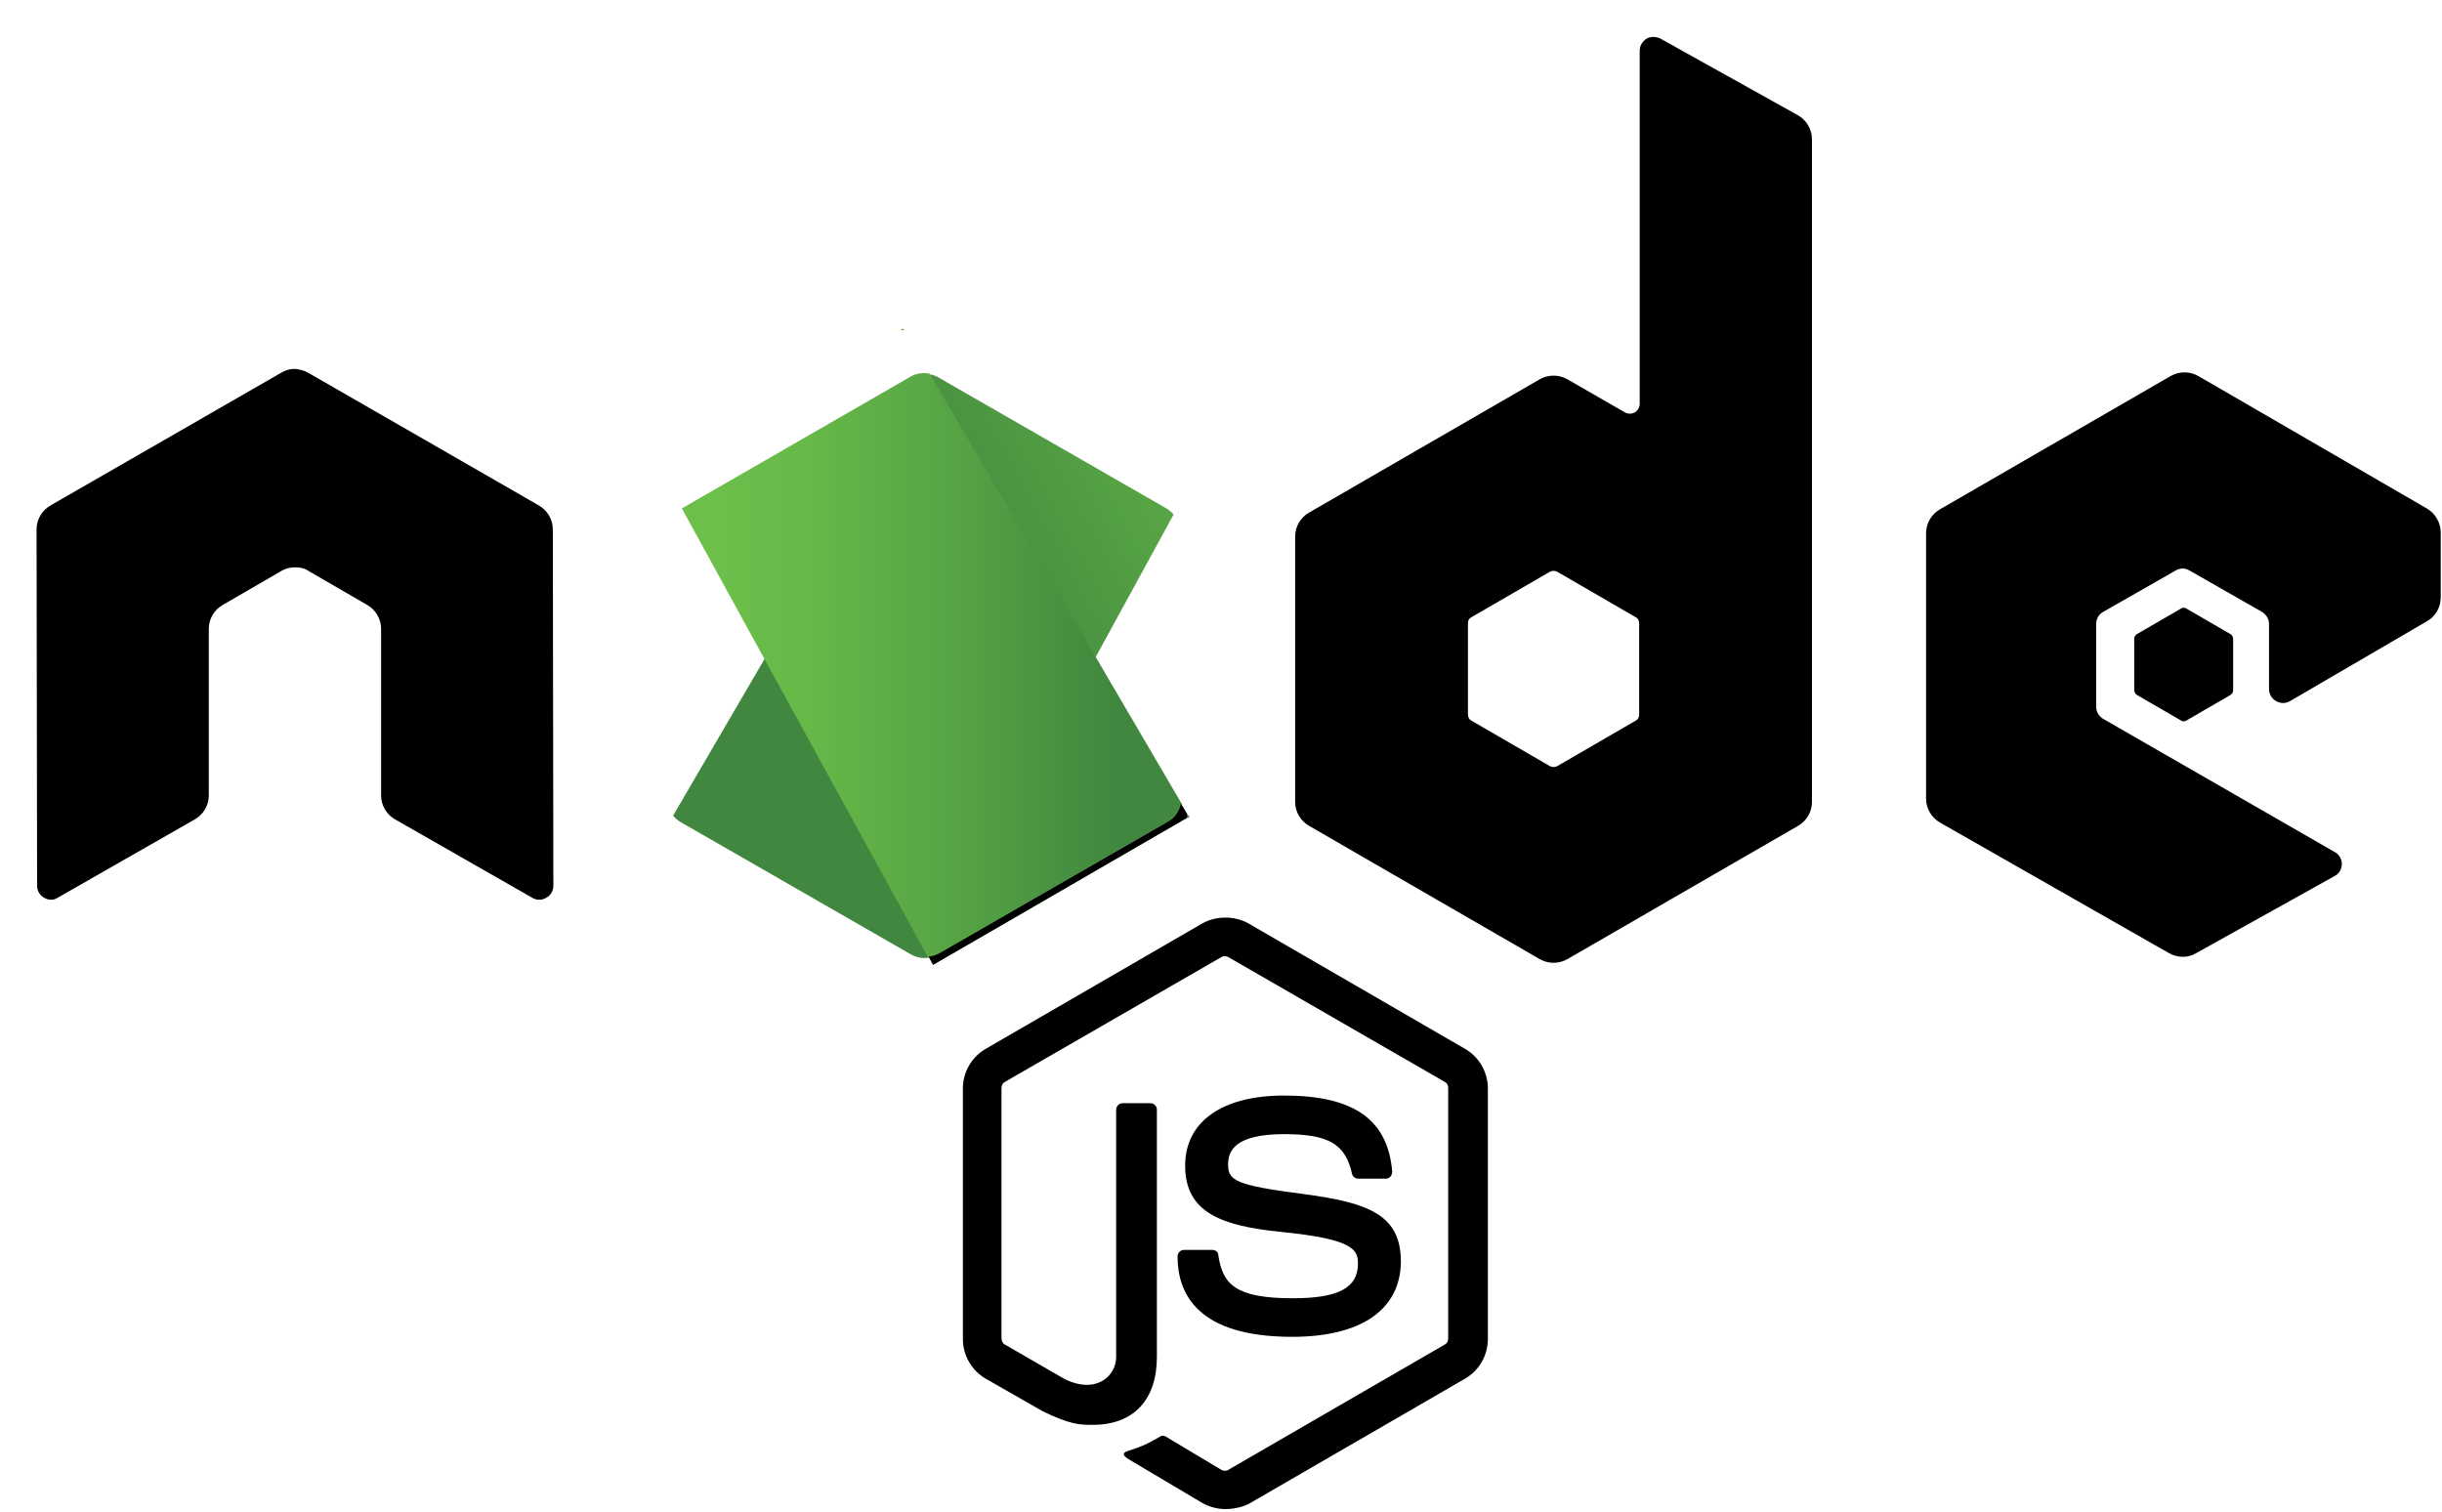<svg width="63" height="39" viewBox="0 0 63 39" fill="none" xmlns="http://www.w3.org/2000/svg">
<path d="M31.613 38.934C31.403 38.934 31.206 38.879 31.024 38.78L29.159 37.673C28.879 37.519 29.019 37.462 29.103 37.434C29.482 37.308 29.552 37.28 29.945 37.056C29.987 37.028 30.043 37.042 30.085 37.07L31.515 37.925C31.571 37.953 31.641 37.953 31.683 37.925L37.277 34.687C37.333 34.658 37.361 34.602 37.361 34.532V28.069C37.361 27.999 37.333 27.943 37.277 27.915L31.683 24.69C31.627 24.662 31.557 24.662 31.515 24.69L25.921 27.915C25.865 27.943 25.837 28.013 25.837 28.069V34.532C25.837 34.588 25.865 34.658 25.921 34.687L27.449 35.57C28.276 35.99 28.795 35.5 28.795 35.009V28.63C28.795 28.546 28.865 28.462 28.963 28.462H29.678C29.762 28.462 29.846 28.532 29.846 28.63V35.009C29.846 36.117 29.244 36.761 28.192 36.761C27.87 36.761 27.617 36.761 26.902 36.411L25.43 35.57C25.066 35.359 24.841 34.967 24.841 34.546V28.083C24.841 27.663 25.066 27.27 25.43 27.06L31.024 23.821C31.375 23.625 31.851 23.625 32.202 23.821L37.796 27.06C38.16 27.27 38.385 27.663 38.385 28.083V34.546C38.385 34.967 38.16 35.359 37.796 35.57L32.202 38.808C32.02 38.892 31.809 38.934 31.613 38.934H31.613ZM33.337 34.49C30.884 34.49 30.379 33.369 30.379 32.415C30.379 32.331 30.449 32.247 30.547 32.247H31.276C31.36 32.247 31.431 32.303 31.431 32.387C31.543 33.13 31.865 33.495 33.351 33.495C34.529 33.495 35.034 33.228 35.034 32.597C35.034 32.233 34.894 31.967 33.057 31.784C31.529 31.63 30.575 31.294 30.575 30.074C30.575 28.938 31.529 28.265 33.127 28.265C34.922 28.265 35.805 28.882 35.917 30.228C35.917 30.27 35.903 30.312 35.875 30.354C35.847 30.382 35.805 30.41 35.763 30.41H35.034C34.964 30.41 34.894 30.354 34.88 30.284C34.711 29.513 34.277 29.261 33.127 29.261C31.837 29.261 31.683 29.709 31.683 30.046C31.683 30.453 31.865 30.579 33.604 30.803C35.328 31.027 36.141 31.35 36.141 32.555C36.127 33.789 35.118 34.49 33.337 34.49Z" fill="black"/>
<path d="M14.262 13.655C14.262 13.403 14.122 13.165 13.897 13.038L7.953 9.618C7.855 9.561 7.743 9.533 7.63 9.519H7.574C7.462 9.519 7.35 9.561 7.252 9.618L1.307 13.038C1.083 13.165 0.943 13.403 0.943 13.655L0.957 22.852C0.957 22.979 1.027 23.105 1.139 23.161C1.251 23.231 1.391 23.231 1.49 23.161L5.023 21.142C5.247 21.016 5.387 20.777 5.387 20.525V16.221C5.387 15.969 5.527 15.73 5.752 15.604L7.252 14.735C7.364 14.665 7.49 14.637 7.616 14.637C7.743 14.637 7.869 14.665 7.967 14.735L9.467 15.604C9.691 15.73 9.832 15.969 9.832 16.221V20.525C9.832 20.777 9.972 21.016 10.196 21.142L13.729 23.161C13.784 23.195 13.847 23.213 13.911 23.213C13.976 23.213 14.039 23.195 14.094 23.161C14.206 23.105 14.276 22.979 14.276 22.852L14.262 13.655ZM42.835 0.995C42.722 0.939 42.582 0.939 42.484 0.995C42.372 1.065 42.302 1.177 42.302 1.304V10.417C42.302 10.501 42.26 10.585 42.176 10.641C42.092 10.683 42.007 10.683 41.923 10.641L40.437 9.786C40.328 9.724 40.205 9.691 40.08 9.691C39.954 9.691 39.831 9.724 39.722 9.786L33.778 13.221C33.553 13.347 33.413 13.585 33.413 13.838V20.693C33.413 20.945 33.553 21.184 33.778 21.31L39.722 24.745C39.831 24.807 39.954 24.84 40.08 24.84C40.205 24.84 40.328 24.807 40.437 24.745L46.382 21.31C46.606 21.184 46.746 20.946 46.746 20.693V3.603C46.746 3.337 46.606 3.098 46.382 2.972L42.835 0.995H42.835ZM42.288 18.436C42.288 18.506 42.26 18.562 42.204 18.59L40.171 19.768C40.142 19.782 40.111 19.789 40.08 19.789C40.048 19.789 40.017 19.782 39.989 19.768L37.956 18.59C37.9 18.562 37.871 18.492 37.871 18.436V16.081C37.871 16.011 37.9 15.954 37.956 15.927L39.989 14.749C40.017 14.735 40.048 14.728 40.08 14.728C40.111 14.728 40.142 14.735 40.171 14.749L42.204 15.927C42.26 15.954 42.288 16.025 42.288 16.081V18.436ZM62.617 16.025C62.841 15.899 62.967 15.66 62.967 15.408V13.739C62.967 13.487 62.827 13.249 62.617 13.123L56.714 9.702C56.605 9.64 56.482 9.607 56.357 9.607C56.231 9.607 56.108 9.64 55.999 9.702L50.055 13.136C49.83 13.263 49.69 13.501 49.69 13.753V20.609C49.69 20.861 49.831 21.1 50.055 21.226L55.957 24.591C56.182 24.717 56.448 24.717 56.658 24.591L60.233 22.6C60.346 22.544 60.416 22.418 60.416 22.292C60.416 22.166 60.346 22.039 60.233 21.983L54.261 18.548C54.149 18.478 54.078 18.366 54.078 18.24V16.095C54.078 15.969 54.149 15.843 54.261 15.786L56.125 14.721C56.18 14.687 56.243 14.668 56.308 14.668C56.372 14.668 56.435 14.687 56.49 14.721L58.355 15.786C58.467 15.857 58.537 15.969 58.537 16.095V17.777C58.537 17.903 58.607 18.03 58.719 18.086C58.774 18.12 58.837 18.138 58.901 18.138C58.966 18.138 59.029 18.12 59.084 18.086L62.617 16.025Z" fill="black"/>
<path d="M56.266 15.701C56.286 15.687 56.311 15.68 56.336 15.68C56.361 15.68 56.385 15.687 56.406 15.701L57.542 16.36C57.584 16.388 57.612 16.43 57.612 16.486V17.804C57.612 17.86 57.584 17.902 57.542 17.93L56.406 18.589C56.385 18.603 56.361 18.61 56.336 18.61C56.311 18.61 56.286 18.603 56.266 18.589L55.13 17.93C55.088 17.902 55.06 17.86 55.06 17.804V16.486C55.06 16.43 55.088 16.388 55.13 16.36L56.266 15.701Z" fill="black"/>
<path d="M30.123 13.135L24.193 9.728C24.134 9.699 24.073 9.675 24.01 9.658L17.365 21.043C17.42 21.11 17.486 21.167 17.561 21.211L23.491 24.618C23.66 24.716 23.856 24.744 24.038 24.688L30.277 13.275C30.235 13.219 30.179 13.177 30.123 13.135V13.135Z" fill="url(#paint0_linear_2988_1380)"/>
<path fill-rule="evenodd" clip-rule="evenodd" d="M23.3 8.477L23.216 8.519H23.328L23.3 8.477Z" fill="url(#paint1_linear_2988_1380)"/>
<path fill-rule="evenodd" clip-rule="evenodd" d="M30.139 21.192C30.308 21.094 30.434 20.926 30.49 20.744L23.984 9.64C23.816 9.612 23.634 9.626 23.48 9.724L17.591 13.117L23.942 24.697C24.035 24.682 24.124 24.654 24.209 24.613L30.139 21.192L30.139 21.192Z" fill="url(#paint2_linear_2988_1380)"/>
<path fill-rule="evenodd" clip-rule="evenodd" d="M30.688 21.082L30.646 21.012V21.11L30.688 21.082H30.688Z" fill="url(#paint3_linear_2988_1380)"/>
<path fill-rule="evenodd" clip-rule="evenodd" d="M30.141 21.193L24.225 24.6C24.141 24.643 24.051 24.671 23.959 24.684L24.071 24.894L30.632 21.095V21.011L30.464 20.73C30.436 20.927 30.31 21.095 30.141 21.193Z" fill="url(#paint4_linear_2988_1380)"/>
<path fill-rule="evenodd" clip-rule="evenodd" d="M30.141 21.193L24.225 24.6C24.141 24.643 24.051 24.671 23.959 24.684L24.071 24.894L30.632 21.095V21.011L30.464 20.73C30.436 20.927 30.31 21.095 30.141 21.193Z" fill="black"/>
<defs>
<linearGradient id="paint0_linear_2988_1380" x1="22.953" y1="17.966" x2="39.156" y2="9.163" gradientUnits="userSpaceOnUse">
<stop offset="0.138" stop-color="#41873F"/>
<stop offset="0.403" stop-color="#54A044"/>
<stop offset="0.714" stop-color="#66B848"/>
<stop offset="0.908" stop-color="#6CC04A"/>
</linearGradient>
<linearGradient id="paint1_linear_2988_1380" x1="18.269" y1="8.482" x2="29.188" y2="8.482" gradientUnits="userSpaceOnUse">
<stop offset="0.092" stop-color="#6CC04A"/>
<stop offset="0.286" stop-color="#66B848"/>
<stop offset="0.597" stop-color="#54A044"/>
<stop offset="0.862" stop-color="#41873F"/>
</linearGradient>
<linearGradient id="paint2_linear_2988_1380" x1="17.025" y1="17.162" x2="30.683" y2="17.162" gradientUnits="userSpaceOnUse">
<stop offset="0.092" stop-color="#6CC04A"/>
<stop offset="0.286" stop-color="#66B848"/>
<stop offset="0.597" stop-color="#54A044"/>
<stop offset="0.862" stop-color="#41873F"/>
</linearGradient>
<linearGradient id="paint3_linear_2988_1380" x1="26.557" y1="21.047" x2="30.658" y2="21.047" gradientUnits="userSpaceOnUse">
<stop offset="0.092" stop-color="#6CC04A"/>
<stop offset="0.286" stop-color="#66B848"/>
<stop offset="0.597" stop-color="#54A044"/>
<stop offset="0.862" stop-color="#41873F"/>
</linearGradient>
<linearGradient id="paint4_linear_2988_1380" x1="17.027" y1="22.824" x2="30.685" y2="22.824" gradientUnits="userSpaceOnUse">
<stop offset="0.092" stop-color="#6CC04A"/>
<stop offset="0.286" stop-color="#66B848"/>
<stop offset="0.597" stop-color="#54A044"/>
<stop offset="0.862" stop-color="#41873F"/>
</linearGradient>
</defs>
</svg>
